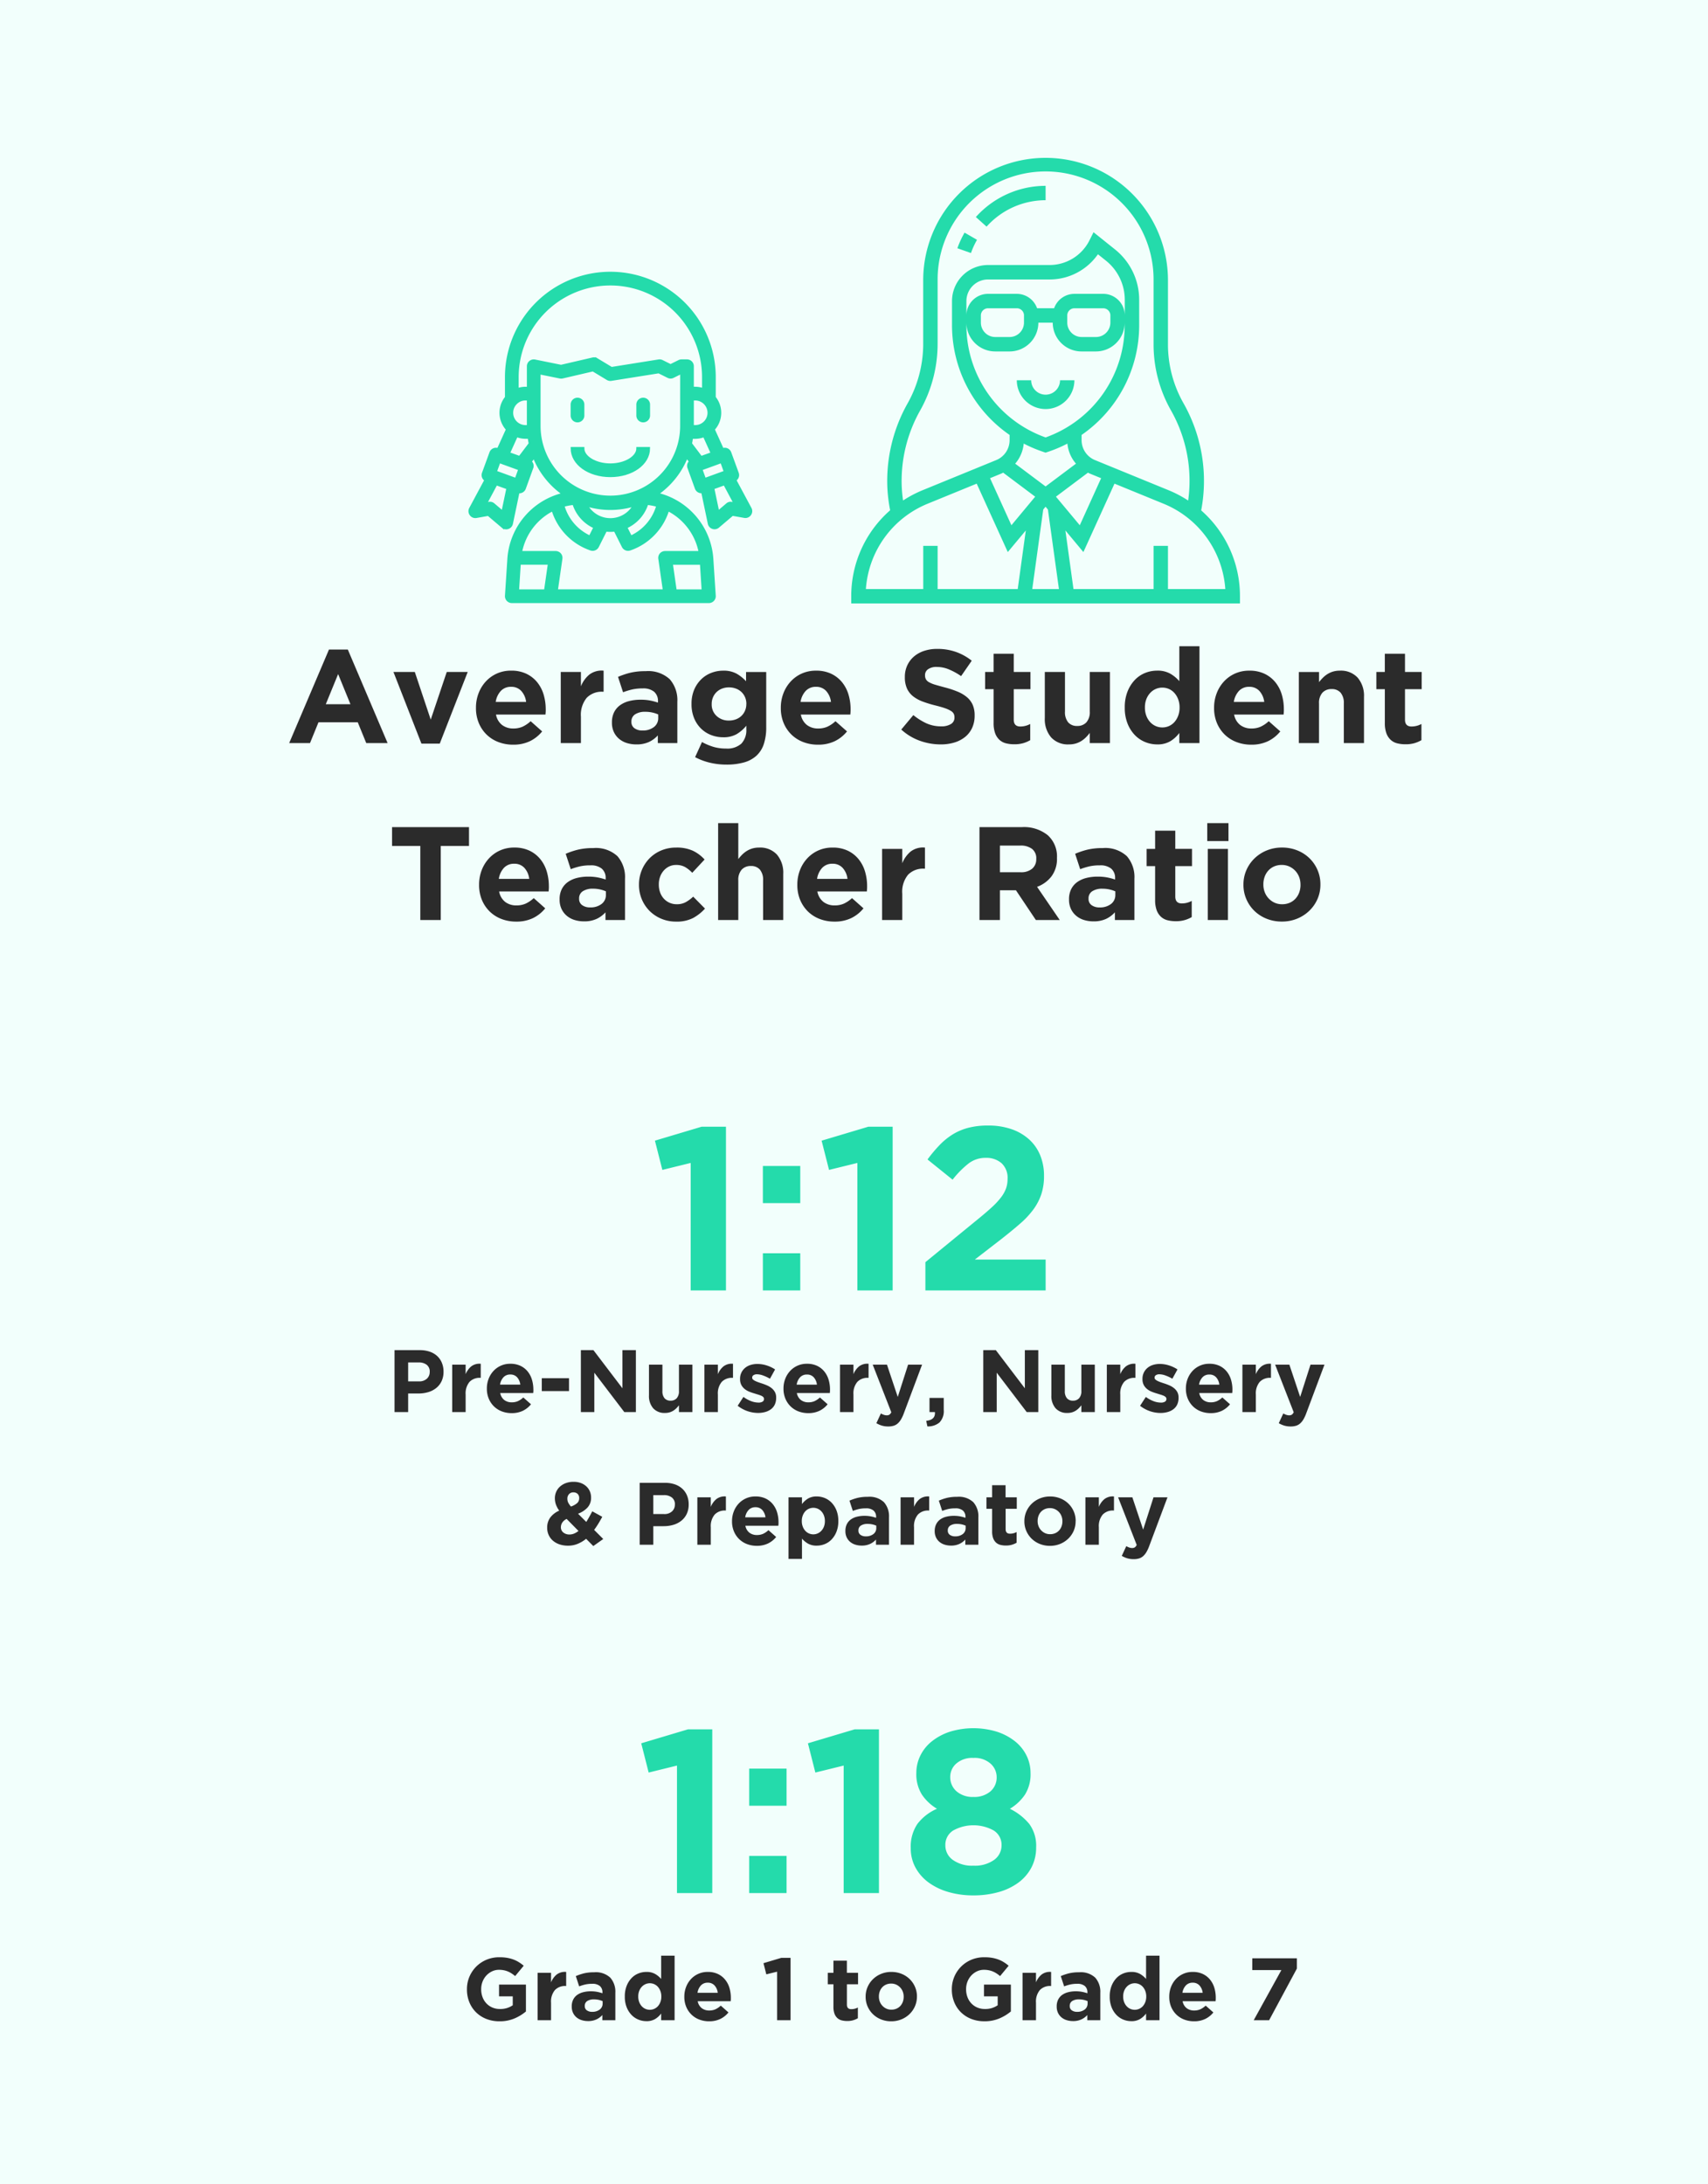 <svg xmlns="http://www.w3.org/2000/svg" width="309" height="395.055" viewBox="0 0 309 395.055">
  <g id="student_ratio" data-name="student ratio" transform="translate(17207 1079)">
    <path id="Path_2357" data-name="Path 2357" d="M0,0H309V395.055H0Z" transform="translate(-17207 -1079)" fill="#f2fffc"/>
    <path id="Path_2342" data-name="Path 2342" d="M10.24,7.7V7.672a4.067,4.067,0,0,0-.3-1.576A3.459,3.459,0,0,0,9.1,4.872,3.819,3.819,0,0,0,7.752,4.08a5.382,5.382,0,0,0-1.8-.28H1.376V15H3.84V11.64H5.712a6.106,6.106,0,0,0,1.768-.248,4.2,4.2,0,0,0,1.44-.744,3.493,3.493,0,0,0,.968-1.232A3.926,3.926,0,0,0,10.24,7.7Zm-2.5.048A1.6,1.6,0,0,1,7.232,8.96a2,2,0,0,1-1.44.488H3.84V6.024h1.9a2.269,2.269,0,0,1,1.464.432A1.528,1.528,0,0,1,7.744,7.72Zm9.232,1.056V6.264a2.454,2.454,0,0,0-1.728.48A3.567,3.567,0,0,0,14.24,8.152V6.424H11.808V15H14.24V11.832a3.236,3.236,0,0,1,.7-2.288,2.505,2.505,0,0,1,1.912-.736Zm9.52,2.144V10.92a6.155,6.155,0,0,0-.248-1.752A4.292,4.292,0,0,0,25.48,7.68a3.774,3.774,0,0,0-1.3-1.032,4.177,4.177,0,0,0-1.856-.384,4.067,4.067,0,0,0-3.056,1.312A4.394,4.394,0,0,0,18.392,9a4.8,4.8,0,0,0-.312,1.728v.032a4.646,4.646,0,0,0,.336,1.8,4.219,4.219,0,0,0,.936,1.4,4.13,4.13,0,0,0,1.424.912,4.886,4.886,0,0,0,1.784.32,4.563,4.563,0,0,0,2.032-.424,4.318,4.318,0,0,0,1.472-1.176L24.672,12.36a3.706,3.706,0,0,1-.992.672,2.711,2.711,0,0,1-1.088.208,2.179,2.179,0,0,1-1.368-.424A2.049,2.049,0,0,1,20.5,11.56h5.968q.016-.176.024-.3T26.5,10.952Zm-2.368-.912H20.464a2.488,2.488,0,0,1,.616-1.328,1.633,1.633,0,0,1,1.24-.5,1.594,1.594,0,0,1,1.232.5A2.368,2.368,0,0,1,24.128,10.04Zm8.816,1.168V8.872H28.016v2.336ZM45.04,15V3.8H42.608v6.9L37.36,3.8H35.088V15H37.52V7.88L42.944,15Zm10.224,0V6.424H52.832V11.2a1.848,1.848,0,0,1-.408,1.3,1.444,1.444,0,0,1-1.112.439,1.369,1.369,0,0,1-1.088-.439,1.924,1.924,0,0,1-.384-1.3V6.424H47.408v5.552a3.375,3.375,0,0,0,.76,2.336,2.74,2.74,0,0,0,2.152.848,2.835,2.835,0,0,0,.832-.113,2.744,2.744,0,0,0,.672-.306,3.18,3.18,0,0,0,.552-.443,5.237,5.237,0,0,0,.456-.524V15Zm7.344-6.192V6.264a2.454,2.454,0,0,0-1.728.48,3.567,3.567,0,0,0-1.008,1.408V6.424H57.44V15h2.432V11.832a3.236,3.236,0,0,1,.7-2.288,2.505,2.505,0,0,1,1.912-.736Zm7.808,3.584V12.36a1.986,1.986,0,0,0-.24-1.008,2.419,2.419,0,0,0-.608-.7,3.751,3.751,0,0,0-.832-.488q-.464-.2-.912-.344-.352-.112-.664-.224a5.073,5.073,0,0,1-.552-.232,1.6,1.6,0,0,1-.384-.256.418.418,0,0,1-.144-.312V8.76a.51.51,0,0,1,.224-.424,1.114,1.114,0,0,1,.672-.168,3.262,3.262,0,0,1,1.072.216,7.655,7.655,0,0,1,1.248.584l.928-1.68A6.128,6.128,0,0,0,68.68,6.56,5.5,5.5,0,0,0,67.024,6.3a4.115,4.115,0,0,0-1.224.176A2.858,2.858,0,0,0,64.808,7a2.522,2.522,0,0,0-.92,2.016v.032A2.207,2.207,0,0,0,64.12,10.1a2.348,2.348,0,0,0,.6.728,3.24,3.24,0,0,0,.824.48,9.091,9.091,0,0,0,.9.312q.352.112.672.208a5.751,5.751,0,0,1,.568.2,1.208,1.208,0,0,1,.392.248.461.461,0,0,1,.144.336v.032a.544.544,0,0,1-.248.464,1.357,1.357,0,0,1-.776.176,3.789,3.789,0,0,1-1.3-.256,5.8,5.8,0,0,1-1.4-.768l-1.04,1.6a6.007,6.007,0,0,0,3.68,1.3,4.759,4.759,0,0,0,1.288-.168,3.137,3.137,0,0,0,1.048-.5,2.277,2.277,0,0,0,.7-.856A2.857,2.857,0,0,0,70.416,12.392Zm9.744-1.44V10.92a6.155,6.155,0,0,0-.248-1.752,4.292,4.292,0,0,0-.768-1.488,3.774,3.774,0,0,0-1.3-1.032,4.177,4.177,0,0,0-1.856-.384,4.067,4.067,0,0,0-3.056,1.312A4.394,4.394,0,0,0,72.056,9a4.8,4.8,0,0,0-.312,1.728v.032a4.645,4.645,0,0,0,.336,1.8,4.219,4.219,0,0,0,.936,1.4,4.13,4.13,0,0,0,1.424.912,4.886,4.886,0,0,0,1.784.32,4.563,4.563,0,0,0,2.032-.424,4.318,4.318,0,0,0,1.472-1.176L78.336,12.36a3.706,3.706,0,0,1-.992.672,2.711,2.711,0,0,1-1.088.208,2.179,2.179,0,0,1-1.368-.424,2.049,2.049,0,0,1-.728-1.256h5.968q.016-.176.024-.3T80.16,10.952Zm-2.368-.912H74.128a2.488,2.488,0,0,1,.616-1.328,1.633,1.633,0,0,1,1.24-.5,1.594,1.594,0,0,1,1.232.5A2.368,2.368,0,0,1,77.792,10.04Zm9.344-1.232V6.264a2.454,2.454,0,0,0-1.728.48A3.567,3.567,0,0,0,84.4,8.152V6.424H81.968V15H84.4V11.832a3.236,3.236,0,0,1,.7-2.288,2.505,2.505,0,0,1,1.912-.736Zm9.68-2.384H94.288l-1.872,5.84-1.952-5.84H87.888l3.36,8.608a1.1,1.1,0,0,1-.344.44.915.915,0,0,1-.5.12,1.611,1.611,0,0,1-.52-.1,2.725,2.725,0,0,1-.52-.24l-.816,1.76a4.69,4.69,0,0,0,.976.432,3.975,3.975,0,0,0,1.184.16,3.269,3.269,0,0,0,.96-.128,2.012,2.012,0,0,0,.744-.416,3.076,3.076,0,0,0,.6-.744,6.632,6.632,0,0,0,.512-1.112Zm.752,10.16.208,1.008a3.209,3.209,0,0,0,2.192-.712,2.948,2.948,0,0,0,.768-2.28V12.44H98.16V15h.976Q99.264,16.408,97.568,16.584ZM117.84,15V3.8h-2.432v6.9L110.16,3.8h-2.272V15h2.432V7.88L115.744,15Zm10.224,0V6.424h-2.432V11.2a1.848,1.848,0,0,1-.408,1.3,1.444,1.444,0,0,1-1.112.439,1.369,1.369,0,0,1-1.088-.439,1.924,1.924,0,0,1-.384-1.3V6.424h-2.432v5.552a3.375,3.375,0,0,0,.76,2.336,2.74,2.74,0,0,0,2.152.848,2.835,2.835,0,0,0,.832-.113,2.744,2.744,0,0,0,.672-.306,3.18,3.18,0,0,0,.552-.443,5.236,5.236,0,0,0,.456-.524V15Zm7.344-6.192V6.264a2.454,2.454,0,0,0-1.728.48,3.567,3.567,0,0,0-1.008,1.408V6.424H130.24V15h2.432V11.832a3.236,3.236,0,0,1,.7-2.288,2.505,2.505,0,0,1,1.912-.736Zm7.808,3.584V12.36a1.986,1.986,0,0,0-.24-1.008,2.419,2.419,0,0,0-.608-.7,3.751,3.751,0,0,0-.832-.488q-.464-.2-.912-.344-.352-.112-.664-.224a5.073,5.073,0,0,1-.552-.232,1.6,1.6,0,0,1-.384-.256.418.418,0,0,1-.144-.312V8.76a.51.51,0,0,1,.224-.424,1.114,1.114,0,0,1,.672-.168,3.262,3.262,0,0,1,1.072.216,7.655,7.655,0,0,1,1.248.584l.928-1.68a6.128,6.128,0,0,0-1.544-.728,5.5,5.5,0,0,0-1.656-.264,4.115,4.115,0,0,0-1.224.176,2.858,2.858,0,0,0-.992.528,2.521,2.521,0,0,0-.92,2.016v.032a2.207,2.207,0,0,0,.232,1.056,2.348,2.348,0,0,0,.6.728,3.241,3.241,0,0,0,.824.48,9.092,9.092,0,0,0,.9.312q.352.112.672.208a5.75,5.75,0,0,1,.568.2,1.208,1.208,0,0,1,.392.248.46.46,0,0,1,.144.336v.032a.544.544,0,0,1-.248.464,1.356,1.356,0,0,1-.776.176,3.789,3.789,0,0,1-1.3-.256,5.8,5.8,0,0,1-1.4-.768l-1.04,1.6a6.007,6.007,0,0,0,3.68,1.3,4.759,4.759,0,0,0,1.288-.168,3.137,3.137,0,0,0,1.048-.5,2.277,2.277,0,0,0,.7-.856A2.857,2.857,0,0,0,143.216,12.392Zm9.744-1.44V10.92a6.155,6.155,0,0,0-.248-1.752,4.292,4.292,0,0,0-.768-1.488,3.774,3.774,0,0,0-1.3-1.032,4.177,4.177,0,0,0-1.856-.384,4.067,4.067,0,0,0-3.056,1.312A4.394,4.394,0,0,0,144.856,9a4.8,4.8,0,0,0-.312,1.728v.032a4.646,4.646,0,0,0,.336,1.8,4.219,4.219,0,0,0,.936,1.4,4.13,4.13,0,0,0,1.424.912,4.886,4.886,0,0,0,1.784.32,4.563,4.563,0,0,0,2.032-.424,4.318,4.318,0,0,0,1.472-1.176l-1.392-1.232a3.706,3.706,0,0,1-.992.672,2.711,2.711,0,0,1-1.088.208,2.179,2.179,0,0,1-1.368-.424,2.049,2.049,0,0,1-.728-1.256h5.968q.016-.176.024-.3T152.96,10.952Zm-2.368-.912h-3.664a2.488,2.488,0,0,1,.616-1.328,1.633,1.633,0,0,1,1.24-.5,1.594,1.594,0,0,1,1.232.5A2.368,2.368,0,0,1,150.592,10.04Zm9.344-1.232V6.264a2.454,2.454,0,0,0-1.728.48A3.567,3.567,0,0,0,157.2,8.152V6.424h-2.432V15H157.2V11.832a3.236,3.236,0,0,1,.7-2.288,2.505,2.505,0,0,1,1.912-.736Zm9.68-2.384h-2.528l-1.872,5.84-1.952-5.84h-2.576l3.36,8.608a1.1,1.1,0,0,1-.344.44.915.915,0,0,1-.5.12,1.611,1.611,0,0,1-.52-.1,2.725,2.725,0,0,1-.52-.24l-.816,1.76a4.69,4.69,0,0,0,.976.432,3.975,3.975,0,0,0,1.184.16,3.269,3.269,0,0,0,.96-.128,2.013,2.013,0,0,0,.744-.416,3.075,3.075,0,0,0,.6-.744,6.63,6.63,0,0,0,.512-1.112ZM39.136,37.96l-1.648-1.648q.416-.56.784-1.168t.688-1.2l-1.808-.992q-.272.512-.544,1t-.544.92l-1.488-1.488a4.462,4.462,0,0,0,1.7-1.1,2.591,2.591,0,0,0,.656-1.84,2.781,2.781,0,0,0-.224-1.112,2.636,2.636,0,0,0-.64-.9,2.993,2.993,0,0,0-.992-.6,3.67,3.67,0,0,0-1.3-.216,3.943,3.943,0,0,0-1.448.248,3.266,3.266,0,0,0-1.064.656,2.74,2.74,0,0,0-.656.944,2.857,2.857,0,0,0-.224,1.112,3.45,3.45,0,0,0,.184,1.128,4.577,4.577,0,0,0,.6,1.128,4.012,4.012,0,0,0-1.616,1.24,3.029,3.029,0,0,0-.56,1.848,3.085,3.085,0,0,0,.288,1.352,3.043,3.043,0,0,0,.792,1.024,3.523,3.523,0,0,0,1.192.648,4.78,4.78,0,0,0,1.488.224,4.509,4.509,0,0,0,1.784-.344,6.217,6.217,0,0,0,1.5-.9l1.3,1.312Zm-4.352-7.376a1.149,1.149,0,0,1-.376.888,3.392,3.392,0,0,1-1.112.616,3.36,3.36,0,0,1-.5-.712,1.568,1.568,0,0,1-.152-.7,1.177,1.177,0,0,1,.3-.832,1.027,1.027,0,0,1,.792-.32,1.079,1.079,0,0,1,.76.272A1.012,1.012,0,0,1,34.784,30.584Zm-.128,5.92a3.306,3.306,0,0,1-.792.472,2.148,2.148,0,0,1-.824.168,1.723,1.723,0,0,1-1.128-.36,1.186,1.186,0,0,1-.44-.968,1.528,1.528,0,0,1,.24-.808,1.947,1.947,0,0,1,.8-.68Zm19.936-4.8v-.032a4.067,4.067,0,0,0-.3-1.576,3.459,3.459,0,0,0-.848-1.224A3.819,3.819,0,0,0,52.1,28.08a5.382,5.382,0,0,0-1.8-.28H45.728V39h2.464V35.64h1.872a6.106,6.106,0,0,0,1.768-.248,4.2,4.2,0,0,0,1.44-.744,3.493,3.493,0,0,0,.968-1.232A3.926,3.926,0,0,0,54.592,31.7Zm-2.5.048a1.6,1.6,0,0,1-.512,1.208,2,2,0,0,1-1.44.488H48.192V30.024h1.9a2.269,2.269,0,0,1,1.464.432A1.528,1.528,0,0,1,52.1,31.72Zm9.232,1.056V30.264a2.454,2.454,0,0,0-1.728.48,3.567,3.567,0,0,0-1.008,1.408V30.424H56.16V39h2.432V35.832a3.236,3.236,0,0,1,.7-2.288,2.505,2.505,0,0,1,1.912-.736Zm9.52,2.144V34.92a6.155,6.155,0,0,0-.248-1.752,4.292,4.292,0,0,0-.768-1.488,3.774,3.774,0,0,0-1.3-1.032,4.177,4.177,0,0,0-1.856-.384,4.067,4.067,0,0,0-3.056,1.312A4.394,4.394,0,0,0,62.744,33a4.8,4.8,0,0,0-.312,1.728v.032a4.646,4.646,0,0,0,.336,1.8,4.219,4.219,0,0,0,.936,1.4,4.13,4.13,0,0,0,1.424.912,4.886,4.886,0,0,0,1.784.32,4.563,4.563,0,0,0,2.032-.424,4.318,4.318,0,0,0,1.472-1.176L69.024,36.36a3.706,3.706,0,0,1-.992.672,2.711,2.711,0,0,1-1.088.208,2.179,2.179,0,0,1-1.368-.424,2.049,2.049,0,0,1-.728-1.256h5.968q.016-.176.024-.3T70.848,34.952ZM68.48,34.04H64.816a2.488,2.488,0,0,1,.616-1.328,1.633,1.633,0,0,1,1.24-.5,1.594,1.594,0,0,1,1.232.5A2.368,2.368,0,0,1,68.48,34.04Zm13.184.688V34.7a5.1,5.1,0,0,0-.328-1.9,4.265,4.265,0,0,0-.872-1.392,3.6,3.6,0,0,0-1.248-.856,3.811,3.811,0,0,0-1.456-.288,2.99,2.99,0,0,0-1.592.389,3.846,3.846,0,0,0-1.08.992V30.424H72.656V41.56h2.432V37.89a4.284,4.284,0,0,0,1.064.889,3.074,3.074,0,0,0,1.608.381,3.851,3.851,0,0,0,1.472-.288,3.524,3.524,0,0,0,1.24-.856,4.34,4.34,0,0,0,.864-1.392A5.1,5.1,0,0,0,81.664,34.728Zm-2.432,0a2.71,2.71,0,0,1-.168.983,2.345,2.345,0,0,1-.456.749,2.016,2.016,0,0,1-.664.483,1.958,1.958,0,0,1-2.272-.483,2.407,2.407,0,0,1-.448-.757,2.727,2.727,0,0,1-.168-.975V34.7a2.727,2.727,0,0,1,.168-.975,2.407,2.407,0,0,1,.448-.757,1.984,1.984,0,0,1,2.272-.483,2.016,2.016,0,0,1,.664.483,2.327,2.327,0,0,1,.456.757,2.727,2.727,0,0,1,.168.975ZM90.832,39V34.024a3.83,3.83,0,0,0-.912-2.72,3.822,3.822,0,0,0-2.912-.976,7.753,7.753,0,0,0-1.856.192,9.547,9.547,0,0,0-1.472.5l.608,1.856a8.363,8.363,0,0,1,1.128-.344,5.717,5.717,0,0,1,1.24-.12,2.057,2.057,0,0,1,1.376.4,1.458,1.458,0,0,1,.464,1.168v.144a7.15,7.15,0,0,0-.952-.256,5.992,5.992,0,0,0-1.144-.1,5.446,5.446,0,0,0-1.4.168,3.2,3.2,0,0,0-1.088.5,2.335,2.335,0,0,0-.712.848,2.69,2.69,0,0,0-.256,1.216v.032a2.6,2.6,0,0,0,.232,1.128,2.416,2.416,0,0,0,.632.824,2.686,2.686,0,0,0,.936.5,3.8,3.8,0,0,0,1.144.168,3.527,3.527,0,0,0,1.52-.3,3.379,3.379,0,0,0,1.072-.792V39Zm-2.3-3.024a1.327,1.327,0,0,1-.52,1.088,2.151,2.151,0,0,1-1.384.416,1.575,1.575,0,0,1-.96-.272.9.9,0,0,1-.368-.768v-.032a1,1,0,0,1,.448-.88,2.17,2.17,0,0,1,1.232-.3,3.829,3.829,0,0,1,.84.088,3.717,3.717,0,0,1,.712.232ZM98.1,32.808V30.264a2.454,2.454,0,0,0-1.728.48,3.567,3.567,0,0,0-1.008,1.408V30.424H92.928V39H95.36V35.832a3.236,3.236,0,0,1,.7-2.288,2.505,2.505,0,0,1,1.912-.736Zm8.9,6.192V34.024a3.83,3.83,0,0,0-.912-2.72,3.822,3.822,0,0,0-2.912-.976,7.753,7.753,0,0,0-1.856.192,9.547,9.547,0,0,0-1.472.5l.608,1.856a8.363,8.363,0,0,1,1.128-.344,5.717,5.717,0,0,1,1.24-.12,2.057,2.057,0,0,1,1.376.4,1.458,1.458,0,0,1,.464,1.168v.144a7.15,7.15,0,0,0-.952-.256,5.992,5.992,0,0,0-1.144-.1,5.446,5.446,0,0,0-1.4.168,3.2,3.2,0,0,0-1.088.5,2.335,2.335,0,0,0-.712.848A2.69,2.69,0,0,0,99.1,36.5v.032a2.6,2.6,0,0,0,.232,1.128,2.416,2.416,0,0,0,.632.824,2.686,2.686,0,0,0,.936.5,3.8,3.8,0,0,0,1.144.168,3.527,3.527,0,0,0,1.52-.3,3.379,3.379,0,0,0,1.072-.792V39Zm-2.3-3.024a1.327,1.327,0,0,1-.52,1.088,2.151,2.151,0,0,1-1.384.416,1.575,1.575,0,0,1-.96-.272.9.9,0,0,1-.368-.768v-.032a1,1,0,0,1,.448-.88,2.17,2.17,0,0,1,1.232-.3,3.829,3.829,0,0,1,.84.088,3.717,3.717,0,0,1,.712.232Zm9.216,2.672V36.7a2.477,2.477,0,0,1-1.2.3q-.784,0-.784-.832V32.5h2.016v-2.08H111.92V28.232h-2.432v2.192h-1.024V32.5h1.024v4.064a3.556,3.556,0,0,0,.184,1.24,2.038,2.038,0,0,0,.512.792,1.811,1.811,0,0,0,.784.424,3.992,3.992,0,0,0,1.016.12,3.648,3.648,0,0,0,1.92-.5Zm10.688-3.92V34.7a4.3,4.3,0,0,0-.352-1.736,4.394,4.394,0,0,0-.968-1.408,4.492,4.492,0,0,0-1.464-.944,4.849,4.849,0,0,0-1.84-.344,4.794,4.794,0,0,0-1.856.352,4.626,4.626,0,0,0-1.472.96,4.424,4.424,0,0,0-.976,1.416,4.3,4.3,0,0,0-.352,1.736v.032a4.3,4.3,0,0,0,.352,1.736,4.394,4.394,0,0,0,.968,1.408,4.492,4.492,0,0,0,1.464.944,4.849,4.849,0,0,0,1.84.344,4.794,4.794,0,0,0,1.856-.352,4.626,4.626,0,0,0,1.472-.96,4.424,4.424,0,0,0,.976-1.416A4.3,4.3,0,0,0,124.592,34.728Zm-2.4.032a2.659,2.659,0,0,1-.152.9,2.218,2.218,0,0,1-.44.744,2.068,2.068,0,0,1-.7.5,2.255,2.255,0,0,1-.936.184,2.135,2.135,0,0,1-.92-.192,2.294,2.294,0,0,1-1.176-1.272,2.539,2.539,0,0,1-.16-.9V34.7a2.659,2.659,0,0,1,.152-.9,2.218,2.218,0,0,1,.44-.744,2.068,2.068,0,0,1,.7-.5,2.255,2.255,0,0,1,.936-.184,2.15,2.15,0,0,1,.912.192,2.272,2.272,0,0,1,1.184,1.272,2.539,2.539,0,0,1,.16.9Zm9.328-1.952V30.264a2.454,2.454,0,0,0-1.728.48,3.567,3.567,0,0,0-1.008,1.408V30.424h-2.432V39h2.432V35.832a3.236,3.236,0,0,1,.7-2.288,2.505,2.505,0,0,1,1.912-.736Zm9.68-2.384h-2.528l-1.872,5.84-1.952-5.84h-2.576l3.36,8.608a1.1,1.1,0,0,1-.344.44.915.915,0,0,1-.5.12,1.611,1.611,0,0,1-.52-.1,2.724,2.724,0,0,1-.52-.24l-.816,1.76a4.69,4.69,0,0,0,.976.432,3.975,3.975,0,0,0,1.184.16,3.269,3.269,0,0,0,.96-.128,2.012,2.012,0,0,0,.744-.416,3.075,3.075,0,0,0,.6-.744,6.63,6.63,0,0,0,.512-1.112Z" transform="translate(-17137 -838.596)" fill="#2b2b2b"/>
    <path id="Path_2343" data-name="Path 2343" d="M17.148,13.416V8.552H12.284V10.68h2.48v1.611a3.878,3.878,0,0,1-2.32.677,3.431,3.431,0,0,1-1.368-.265A3.2,3.2,0,0,1,10,11.958a3.371,3.371,0,0,1-.7-1.131,3.947,3.947,0,0,1-.248-1.419V9.376A3.683,3.683,0,0,1,9.3,8.021a3.458,3.458,0,0,1,.688-1.106,3.393,3.393,0,0,1,1.024-.754,2.862,2.862,0,0,1,1.256-.281,4.5,4.5,0,0,1,.88.08,3.906,3.906,0,0,1,.744.224,4.174,4.174,0,0,1,.664.352,6.253,6.253,0,0,1,.64.48l1.552-1.872a7.4,7.4,0,0,0-.9-.656,5.327,5.327,0,0,0-.992-.48,6.519,6.519,0,0,0-1.144-.3,8.251,8.251,0,0,0-1.368-.1A5.947,5.947,0,0,0,10,4.064,5.738,5.738,0,0,0,6.476,9.4v.032a6.027,6.027,0,0,0,.432,2.3A5.423,5.423,0,0,0,8.116,13.56a5.516,5.516,0,0,0,1.856,1.2,6.387,6.387,0,0,0,2.392.432,6.764,6.764,0,0,0,2.728-.52A8.2,8.2,0,0,0,17.148,13.416Zm7.28-4.608V6.264a2.454,2.454,0,0,0-1.728.48,3.567,3.567,0,0,0-1.008,1.408V6.424H19.26V15h2.432V11.832a3.236,3.236,0,0,1,.7-2.288A2.505,2.505,0,0,1,24.3,8.808ZM33.324,15V10.024a3.83,3.83,0,0,0-.912-2.72A3.822,3.822,0,0,0,29.5,6.328a7.753,7.753,0,0,0-1.856.192,9.547,9.547,0,0,0-1.472.5l.608,1.856a8.364,8.364,0,0,1,1.128-.344,5.716,5.716,0,0,1,1.24-.12,2.057,2.057,0,0,1,1.376.4,1.458,1.458,0,0,1,.464,1.168v.144a7.151,7.151,0,0,0-.952-.256,5.991,5.991,0,0,0-1.144-.1,5.446,5.446,0,0,0-1.4.168,3.2,3.2,0,0,0-1.088.5,2.335,2.335,0,0,0-.712.848,2.69,2.69,0,0,0-.256,1.216v.032a2.6,2.6,0,0,0,.232,1.128,2.416,2.416,0,0,0,.632.824,2.686,2.686,0,0,0,.936.5,3.8,3.8,0,0,0,1.144.168,3.527,3.527,0,0,0,1.52-.3,3.379,3.379,0,0,0,1.072-.792V15Zm-2.3-3.024a1.327,1.327,0,0,1-.52,1.088,2.151,2.151,0,0,1-1.384.416,1.575,1.575,0,0,1-.96-.272.9.9,0,0,1-.368-.768v-.032a1,1,0,0,1,.448-.88,2.17,2.17,0,0,1,1.232-.3,3.829,3.829,0,0,1,.84.088,3.716,3.716,0,0,1,.712.232ZM44.044,15V3.32H41.612V7.534a4.284,4.284,0,0,0-1.064-.889,3.074,3.074,0,0,0-1.608-.381,3.851,3.851,0,0,0-1.472.288,3.524,3.524,0,0,0-1.24.856A4.34,4.34,0,0,0,35.364,8.8a5.1,5.1,0,0,0-.328,1.9v.032a5.1,5.1,0,0,0,.328,1.9,4.265,4.265,0,0,0,.872,1.392,3.6,3.6,0,0,0,1.248.856,3.811,3.811,0,0,0,1.456.288,2.99,2.99,0,0,0,1.592-.389,3.845,3.845,0,0,0,1.08-.992V15Zm-2.4-4.272a2.727,2.727,0,0,1-.168.975,2.407,2.407,0,0,1-.448.757,1.984,1.984,0,0,1-2.272.483,2.016,2.016,0,0,1-.664-.483,2.327,2.327,0,0,1-.456-.757,2.727,2.727,0,0,1-.168-.975V10.7a2.71,2.71,0,0,1,.168-.983,2.345,2.345,0,0,1,.456-.749,2.016,2.016,0,0,1,.664-.483,1.958,1.958,0,0,1,2.272.483,2.407,2.407,0,0,1,.448.757,2.727,2.727,0,0,1,.168.975Zm12.576.224V10.92a6.155,6.155,0,0,0-.248-1.752A4.292,4.292,0,0,0,53.2,7.68a3.774,3.774,0,0,0-1.3-1.032,4.177,4.177,0,0,0-1.856-.384,4.067,4.067,0,0,0-3.056,1.312A4.394,4.394,0,0,0,46.116,9a4.8,4.8,0,0,0-.312,1.728v.032a4.646,4.646,0,0,0,.336,1.8,4.219,4.219,0,0,0,.936,1.4,4.13,4.13,0,0,0,1.424.912,4.886,4.886,0,0,0,1.784.32,4.563,4.563,0,0,0,2.032-.424,4.318,4.318,0,0,0,1.472-1.176L52.4,12.36a3.706,3.706,0,0,1-.992.672,2.711,2.711,0,0,1-1.088.208,2.179,2.179,0,0,1-1.368-.424,2.049,2.049,0,0,1-.728-1.256h5.968q.016-.176.024-.3T54.22,10.952Zm-2.368-.912H48.188A2.488,2.488,0,0,1,48.8,8.712a1.633,1.633,0,0,1,1.24-.5,1.594,1.594,0,0,1,1.232.5A2.368,2.368,0,0,1,51.852,10.04Zm8.272-5.36L60.636,6.7l1.952-.48V15H65.02V3.72H63.34ZM77.2,14.648V12.7A2.477,2.477,0,0,1,76,13q-.784,0-.784-.832V8.5h2.016V6.424H75.212V4.232H72.78V6.424H71.756V8.5H72.78v4.064a3.556,3.556,0,0,0,.184,1.24,2.038,2.038,0,0,0,.512.792,1.811,1.811,0,0,0,.784.424,3.993,3.993,0,0,0,1.016.12,3.648,3.648,0,0,0,1.92-.5Zm10.688-3.92V10.7a4.3,4.3,0,0,0-.352-1.736,4.394,4.394,0,0,0-.968-1.408A4.492,4.492,0,0,0,85.1,6.608a4.849,4.849,0,0,0-1.84-.344,4.794,4.794,0,0,0-1.856.352,4.626,4.626,0,0,0-1.472.96,4.424,4.424,0,0,0-.976,1.416,4.3,4.3,0,0,0-.352,1.736v.032a4.3,4.3,0,0,0,.352,1.736,4.394,4.394,0,0,0,.968,1.408,4.492,4.492,0,0,0,1.464.944,4.849,4.849,0,0,0,1.84.344,4.794,4.794,0,0,0,1.856-.352,4.626,4.626,0,0,0,1.472-.96,4.424,4.424,0,0,0,.976-1.416A4.3,4.3,0,0,0,87.884,10.728Zm-2.4.032a2.659,2.659,0,0,1-.152.9,2.218,2.218,0,0,1-.44.744,2.068,2.068,0,0,1-.7.5,2.255,2.255,0,0,1-.936.184,2.135,2.135,0,0,1-.92-.192,2.294,2.294,0,0,1-1.176-1.272,2.539,2.539,0,0,1-.16-.9V10.7a2.659,2.659,0,0,1,.152-.9,2.218,2.218,0,0,1,.44-.744,2.068,2.068,0,0,1,.7-.5,2.255,2.255,0,0,1,.936-.184,2.15,2.15,0,0,1,.912.192,2.272,2.272,0,0,1,1.184,1.272,2.539,2.539,0,0,1,.16.9Zm19.392,2.656V8.552h-4.864V10.68h2.48v1.611a3.878,3.878,0,0,1-2.32.677A3.431,3.431,0,0,1,98.8,12.7a3.2,3.2,0,0,1-1.072-.746,3.371,3.371,0,0,1-.7-1.131,3.947,3.947,0,0,1-.248-1.419V9.376a3.683,3.683,0,0,1,.248-1.355,3.458,3.458,0,0,1,.688-1.106,3.393,3.393,0,0,1,1.024-.754A2.862,2.862,0,0,1,100,5.88a4.5,4.5,0,0,1,.88.08,3.906,3.906,0,0,1,.744.224,4.174,4.174,0,0,1,.664.352,6.253,6.253,0,0,1,.64.48l1.552-1.872a7.4,7.4,0,0,0-.9-.656,5.327,5.327,0,0,0-.992-.48,6.519,6.519,0,0,0-1.144-.3,8.251,8.251,0,0,0-1.368-.1,5.947,5.947,0,0,0-2.352.456A5.738,5.738,0,0,0,94.2,9.4v.032a6.027,6.027,0,0,0,.432,2.3,5.423,5.423,0,0,0,1.208,1.824,5.516,5.516,0,0,0,1.856,1.2,6.387,6.387,0,0,0,2.392.432,6.763,6.763,0,0,0,2.728-.52A8.2,8.2,0,0,0,104.876,13.416Zm7.28-4.608V6.264a2.454,2.454,0,0,0-1.728.48,3.567,3.567,0,0,0-1.008,1.408V6.424h-2.432V15h2.432V11.832a3.236,3.236,0,0,1,.7-2.288,2.505,2.505,0,0,1,1.912-.736Zm8.9,6.192V10.024a3.83,3.83,0,0,0-.912-2.72,3.822,3.822,0,0,0-2.912-.976,7.753,7.753,0,0,0-1.856.192,9.547,9.547,0,0,0-1.472.5l.608,1.856a8.364,8.364,0,0,1,1.128-.344,5.717,5.717,0,0,1,1.24-.12,2.057,2.057,0,0,1,1.376.4,1.458,1.458,0,0,1,.464,1.168v.144a7.15,7.15,0,0,0-.952-.256,5.991,5.991,0,0,0-1.144-.1,5.446,5.446,0,0,0-1.4.168,3.2,3.2,0,0,0-1.088.5,2.335,2.335,0,0,0-.712.848,2.69,2.69,0,0,0-.256,1.216v.032a2.6,2.6,0,0,0,.232,1.128,2.416,2.416,0,0,0,.632.824,2.686,2.686,0,0,0,.936.5,3.8,3.8,0,0,0,1.144.168,3.527,3.527,0,0,0,1.52-.3,3.379,3.379,0,0,0,1.072-.792V15Zm-2.3-3.024a1.327,1.327,0,0,1-.52,1.088,2.151,2.151,0,0,1-1.384.416,1.575,1.575,0,0,1-.96-.272.9.9,0,0,1-.368-.768v-.032a1,1,0,0,1,.448-.88,2.17,2.17,0,0,1,1.232-.3,3.829,3.829,0,0,1,.84.088,3.717,3.717,0,0,1,.712.232ZM131.772,15V3.32H129.34V7.534a4.284,4.284,0,0,0-1.064-.889,3.074,3.074,0,0,0-1.608-.381,3.851,3.851,0,0,0-1.472.288,3.524,3.524,0,0,0-1.24.856,4.34,4.34,0,0,0-.864,1.392,5.1,5.1,0,0,0-.328,1.9v.032a5.1,5.1,0,0,0,.328,1.9,4.265,4.265,0,0,0,.872,1.392,3.6,3.6,0,0,0,1.248.856,3.811,3.811,0,0,0,1.456.288,2.99,2.99,0,0,0,1.592-.389,3.845,3.845,0,0,0,1.08-.992V15Zm-2.4-4.272a2.727,2.727,0,0,1-.168.975,2.407,2.407,0,0,1-.448.757,1.984,1.984,0,0,1-2.272.483,2.016,2.016,0,0,1-.664-.483,2.327,2.327,0,0,1-.456-.757,2.727,2.727,0,0,1-.168-.975V10.7a2.71,2.71,0,0,1,.168-.983,2.345,2.345,0,0,1,.456-.749,2.016,2.016,0,0,1,.664-.483,1.958,1.958,0,0,1,2.272.483,2.407,2.407,0,0,1,.448.757,2.727,2.727,0,0,1,.168.975Zm12.576.224V10.92a6.155,6.155,0,0,0-.248-1.752,4.292,4.292,0,0,0-.768-1.488,3.774,3.774,0,0,0-1.3-1.032,4.177,4.177,0,0,0-1.856-.384,4.067,4.067,0,0,0-3.056,1.312A4.394,4.394,0,0,0,133.844,9a4.8,4.8,0,0,0-.312,1.728v.032a4.646,4.646,0,0,0,.336,1.8,4.219,4.219,0,0,0,.936,1.4,4.13,4.13,0,0,0,1.424.912,4.886,4.886,0,0,0,1.784.32,4.563,4.563,0,0,0,2.032-.424,4.318,4.318,0,0,0,1.472-1.176l-1.392-1.232a3.706,3.706,0,0,1-.992.672,2.711,2.711,0,0,1-1.088.208,2.179,2.179,0,0,1-1.368-.424,2.049,2.049,0,0,1-.728-1.256h5.968q.016-.176.024-.3T141.948,10.952Zm-2.368-.912h-3.664a2.488,2.488,0,0,1,.616-1.328,1.633,1.633,0,0,1,1.24-.5,1.594,1.594,0,0,1,1.232.5A2.368,2.368,0,0,1,139.58,10.04Zm8.976-4.112h5.264L148.812,15H151.6l5.024-9.344V3.8h-8.064Z" transform="translate(-17129 -728.596)" fill="#2b2b2b"/>
    <path id="Path_2358" data-name="Path 2358" d="M1.485,11.91,2.829,17.2l5.124-1.26V39h6.384V9.39H9.927Zm26.292,11.3v-6.72H21.015v6.72Zm0,15.792V32.28H21.015V39Zm3.864-27.09L32.985,17.2l5.124-1.26V39h6.384V9.39h-4.41Zm29.694,3.108a4.155,4.155,0,0,1,2.856.964,3.6,3.6,0,0,1,1.092,2.851,5.082,5.082,0,0,1-.273,1.7,6.077,6.077,0,0,1-.882,1.593,13.12,13.12,0,0,1-1.575,1.719q-.966.9-2.352,2.033l-9.786,8.008V39H72.171V33.414H59.361l4.788-3.7q1.932-1.512,3.4-2.793a15.728,15.728,0,0,0,2.415-2.583,10.112,10.112,0,0,0,1.428-2.751,10.406,10.406,0,0,0,.483-3.3,9.715,9.715,0,0,0-.693-3.738,7.879,7.879,0,0,0-2.016-2.877,9.2,9.2,0,0,0-3.192-1.848,12.785,12.785,0,0,0-4.221-.651,14.124,14.124,0,0,0-3.528.4,10.4,10.4,0,0,0-2.835,1.185A12.283,12.283,0,0,0,53,12.691a25.213,25.213,0,0,0-2.2,2.621l4.536,3.654a16.942,16.942,0,0,1,2.961-2.982A5.029,5.029,0,0,1,61.335,15.018Z" transform="translate(-17090 -884.596)" fill="#24dbab"/>
    <path id="Path_2359" data-name="Path 2359" d="M1.008,11.91,2.352,17.2l5.124-1.26V39H13.86V9.39H9.45ZM27.3,23.208v-6.72H20.538v6.72ZM27.3,39V32.28H20.538V39Zm3.864-27.09L32.508,17.2l5.124-1.26V39h6.384V9.39h-4.41ZM72.45,30.726A6.642,6.642,0,0,0,71.211,26.5,10.545,10.545,0,0,0,67.7,23.754a8.587,8.587,0,0,0,2.73-2.562,6.914,6.914,0,0,0,1.008-3.906,7.078,7.078,0,0,0-.735-3.171,7.574,7.574,0,0,0-2.1-2.583A10.4,10.4,0,0,0,65.331,9.81a14.526,14.526,0,0,0-8.463,0,10.439,10.439,0,0,0-3.255,1.722,7.574,7.574,0,0,0-2.1,2.583,7.077,7.077,0,0,0-.735,3.171,6.914,6.914,0,0,0,1.008,3.906,8.587,8.587,0,0,0,2.73,2.562A8.834,8.834,0,0,0,50.967,26.5a7.34,7.34,0,0,0-1.2,4.389,7.19,7.19,0,0,0,.861,3.507A8.2,8.2,0,0,0,53,37.089a11.408,11.408,0,0,0,3.591,1.722,16,16,0,0,0,4.515.609,16.538,16.538,0,0,0,4.515-.588,11.083,11.083,0,0,0,3.591-1.7,8.061,8.061,0,0,0,2.373-2.73A7.7,7.7,0,0,0,72.45,30.726Zm-7.14-12.7a3.3,3.3,0,0,1-1.134,2.588,4.464,4.464,0,0,1-3.066,1,4.407,4.407,0,0,1-3.066-1.023,3.358,3.358,0,0,1-1.134-2.61A3.189,3.189,0,0,1,58,15.579a4.376,4.376,0,0,1,3.108-1.023A4.321,4.321,0,0,1,64.218,15.6,3.254,3.254,0,0,1,65.31,18.022Zm.882,12.347A3.2,3.2,0,0,1,64.848,33a5.959,5.959,0,0,1-3.738,1.044A5.959,5.959,0,0,1,57.372,33a3.2,3.2,0,0,1-1.344-2.631,3.033,3.033,0,0,1,1.428-2.693,7.574,7.574,0,0,1,7.308,0A3.033,3.033,0,0,1,66.192,30.369Z" transform="translate(-17092 -775.596)" fill="#24dbab"/>
    <path id="Path_2341" data-name="Path 2341" d="M-84.876,0l-7.2-16.92h-3.408L-102.684,0h3.768l1.536-3.768h7.1L-88.74,0ZM-91.6-7.032H-96.06l2.232-5.448Zm21.216-5.832h-3.792l-2.9,8.616-2.88-8.616H-83.82L-78.756.1h3.312Zm14.112,6.792V-6.12a9.233,9.233,0,0,0-.372-2.628,6.438,6.438,0,0,0-1.152-2.232,5.661,5.661,0,0,0-1.956-1.548,6.266,6.266,0,0,0-2.784-.576,6.174,6.174,0,0,0-2.58.528,6.141,6.141,0,0,0-2,1.44A6.591,6.591,0,0,0-68.424-9a7.2,7.2,0,0,0-.468,2.592v.048a6.968,6.968,0,0,0,.5,2.7,6.328,6.328,0,0,0,1.4,2.1A6.2,6.2,0,0,0-64.848-.192a7.328,7.328,0,0,0,2.676.48,6.845,6.845,0,0,0,3.048-.636,6.477,6.477,0,0,0,2.208-1.764L-59-3.96a5.559,5.559,0,0,1-1.488,1.008,4.067,4.067,0,0,1-1.632.312,3.269,3.269,0,0,1-2.052-.636A3.073,3.073,0,0,1-65.268-5.16h8.952q.024-.264.036-.456T-56.268-6.072ZM-59.82-7.44h-5.5a3.733,3.733,0,0,1,.924-1.992,2.449,2.449,0,0,1,1.86-.744,2.392,2.392,0,0,1,1.848.756A3.553,3.553,0,0,1-59.82-7.44ZM-45.8-9.288V-13.1a3.681,3.681,0,0,0-2.592.72,5.351,5.351,0,0,0-1.512,2.112v-2.592h-3.648V0h3.648V-4.752a4.853,4.853,0,0,1,1.044-3.432A3.758,3.758,0,0,1-46-9.288ZM-32.46,0V-7.464a5.745,5.745,0,0,0-1.368-4.08A5.733,5.733,0,0,0-38.2-13.008a11.63,11.63,0,0,0-2.784.288,14.32,14.32,0,0,0-2.208.744l.912,2.784a12.545,12.545,0,0,1,1.692-.516,8.575,8.575,0,0,1,1.86-.18,3.085,3.085,0,0,1,2.064.6,2.187,2.187,0,0,1,.7,1.752v.216A10.726,10.726,0,0,0-37.392-7.7a8.987,8.987,0,0,0-1.716-.144,8.169,8.169,0,0,0-2.1.252,4.8,4.8,0,0,0-1.632.756,3.5,3.5,0,0,0-1.068,1.272,4.036,4.036,0,0,0-.384,1.824V-3.7A3.9,3.9,0,0,0-43.944-2,3.624,3.624,0,0,0-43-.768a4.029,4.029,0,0,0,1.4.756A5.706,5.706,0,0,0-39.876.24,5.291,5.291,0,0,0-37.6-.2a5.069,5.069,0,0,0,1.608-1.188V0Zm-3.456-4.536A1.99,1.99,0,0,1-36.7-2.9a3.227,3.227,0,0,1-2.076.624,2.363,2.363,0,0,1-1.44-.408,1.349,1.349,0,0,1-.552-1.152v-.048a1.5,1.5,0,0,1,.672-1.32,3.255,3.255,0,0,1,1.848-.456,5.744,5.744,0,0,1,1.26.132,5.575,5.575,0,0,1,1.068.348ZM-16.38-2.9v-9.96h-3.648v1.68a7.042,7.042,0,0,0-1.7-1.368A4.863,4.863,0,0,0-24.18-13.1a5.913,5.913,0,0,0-2.136.4,5.343,5.343,0,0,0-1.824,1.164A5.753,5.753,0,0,0-29.412-9.66a6.416,6.416,0,0,0-.48,2.556v.048A6.561,6.561,0,0,0-29.424-4.5a5.6,5.6,0,0,0,1.26,1.884A5.343,5.343,0,0,0-26.34-1.452a5.978,5.978,0,0,0,2.16.4,4.809,4.809,0,0,0,2.424-.552A6.593,6.593,0,0,0-19.98-3.144v.624A3.518,3.518,0,0,1-20.88.1a3.808,3.808,0,0,1-2.772.888A7.915,7.915,0,0,1-25.968.672,10.8,10.8,0,0,1-28-.192l-1.248,2.736a11.382,11.382,0,0,0,2.664,1,12.833,12.833,0,0,0,3.024.348A11.5,11.5,0,0,0-20.412,3.5a5.551,5.551,0,0,0,2.244-1.2A4.96,4.96,0,0,0-16.824.2,9.564,9.564,0,0,0-16.38-2.9Zm-3.6-4.152a2.977,2.977,0,0,1-.24,1.2,2.846,2.846,0,0,1-.66.948,2.936,2.936,0,0,1-1,.612,3.526,3.526,0,0,1-1.248.216A3.172,3.172,0,0,1-25.356-4.9a2.793,2.793,0,0,1-.888-2.16V-7.1A2.977,2.977,0,0,1-26-8.3a2.846,2.846,0,0,1,.66-.948,2.961,2.961,0,0,1,.984-.612,3.429,3.429,0,0,1,1.236-.216,3.526,3.526,0,0,1,1.248.216,2.936,2.936,0,0,1,1,.612,2.846,2.846,0,0,1,.66.948,2.977,2.977,0,0,1,.24,1.2Zm18.864.984V-6.12a9.233,9.233,0,0,0-.372-2.628A6.438,6.438,0,0,0-2.64-10.98,5.661,5.661,0,0,0-4.6-12.528,6.266,6.266,0,0,0-7.38-13.1a6.174,6.174,0,0,0-2.58.528,6.141,6.141,0,0,0-2,1.44A6.591,6.591,0,0,0-13.272-9a7.2,7.2,0,0,0-.468,2.592v.048a6.968,6.968,0,0,0,.5,2.7,6.328,6.328,0,0,0,1.4,2.1A6.2,6.2,0,0,0-9.7-.192,7.328,7.328,0,0,0-7.02.288,6.845,6.845,0,0,0-3.972-.348,6.477,6.477,0,0,0-1.764-2.112L-3.852-3.96A5.559,5.559,0,0,1-5.34-2.952a4.067,4.067,0,0,1-1.632.312,3.269,3.269,0,0,1-2.052-.636A3.073,3.073,0,0,1-10.116-5.16h8.952q.024-.264.036-.456T-1.116-6.072ZM-4.668-7.44h-5.5A3.733,3.733,0,0,1-9.24-9.432a2.449,2.449,0,0,1,1.86-.744,2.392,2.392,0,0,1,1.848.756A3.553,3.553,0,0,1-4.668-7.44ZM21.324-4.968v-.048a4.682,4.682,0,0,0-.349-1.9,3.844,3.844,0,0,0-1.035-1.38A6.347,6.347,0,0,0,18.256-9.3a17.171,17.171,0,0,0-2.274-.756q-1.083-.288-1.793-.5a5.33,5.33,0,0,1-1.119-.456,1.419,1.419,0,0,1-.565-.54,1.512,1.512,0,0,1-.156-.708v-.048a1.276,1.276,0,0,1,.54-1.044,2.613,2.613,0,0,1,1.62-.42,5.643,5.643,0,0,1,2.16.444,12.171,12.171,0,0,1,2.208,1.212L20.8-14.9a9.845,9.845,0,0,0-2.844-1.584,10.047,10.047,0,0,0-3.4-.552,7.439,7.439,0,0,0-2.372.36,5.407,5.407,0,0,0-1.851,1.032,4.725,4.725,0,0,0-1.2,1.6A4.871,4.871,0,0,0,8.7-11.976v.048A4.874,4.874,0,0,0,9.1-9.84a3.837,3.837,0,0,0,1.119,1.4,6.513,6.513,0,0,0,1.757.948,21.018,21.018,0,0,0,2.31.7q1.059.264,1.72.5a5.3,5.3,0,0,1,1.035.48,1.336,1.336,0,0,1,.505.516,1.454,1.454,0,0,1,.132.636v.048a1.322,1.322,0,0,1-.636,1.164,3.23,3.23,0,0,1-1.788.42A6.322,6.322,0,0,1,12.6-3.576a10.966,10.966,0,0,1-2.364-1.488L8.052-2.448A9.973,9.973,0,0,0,11.412-.42,11.126,11.126,0,0,0,15.18.24a8.4,8.4,0,0,0,2.492-.348,5.694,5.694,0,0,0,1.935-1.008,4.554,4.554,0,0,0,1.264-1.632A5.2,5.2,0,0,0,21.324-4.968ZM31.38-.528V-3.456A3.715,3.715,0,0,1,29.58-3Q28.4-3,28.4-4.248v-5.5h3.024v-3.12H28.4v-3.288H24.756v3.288H23.22v3.12h1.536v6.1a5.334,5.334,0,0,0,.276,1.86A3.057,3.057,0,0,0,25.8-.6a2.716,2.716,0,0,0,1.176.636A5.989,5.989,0,0,0,28.5.216a5.732,5.732,0,0,0,1.608-.2A5.688,5.688,0,0,0,31.38-.528ZM45.8,0V-12.864H42.156v7.158a2.772,2.772,0,0,1-.612,1.951,2.166,2.166,0,0,1-1.668.658,2.053,2.053,0,0,1-1.632-.658,2.887,2.887,0,0,1-.576-1.951v-7.158H34.02v8.328a5.062,5.062,0,0,0,1.14,3.5A4.11,4.11,0,0,0,38.388.24,4.252,4.252,0,0,0,39.636.071a4.116,4.116,0,0,0,1.008-.459,4.77,4.77,0,0,0,.828-.665,7.855,7.855,0,0,0,.684-.786V0ZM62,0V-17.52H58.356V-11.2a6.426,6.426,0,0,0-1.6-1.333,4.611,4.611,0,0,0-2.412-.571,5.776,5.776,0,0,0-2.208.432,5.286,5.286,0,0,0-1.86,1.284,6.509,6.509,0,0,0-1.3,2.088,7.648,7.648,0,0,0-.492,2.844v.048a7.648,7.648,0,0,0,.492,2.844,6.4,6.4,0,0,0,1.308,2.088A5.4,5.4,0,0,0,52.164-.192,5.716,5.716,0,0,0,54.348.24a4.485,4.485,0,0,0,2.388-.584,5.768,5.768,0,0,0,1.62-1.488V0ZM58.4-6.408a4.091,4.091,0,0,1-.252,1.462,3.61,3.61,0,0,1-.672,1.136,2.9,2.9,0,0,1-.984.725,2.92,2.92,0,0,1-1.212.254,2.92,2.92,0,0,1-1.212-.254,3.024,3.024,0,0,1-1-.725,3.49,3.49,0,0,1-.684-1.136,4.091,4.091,0,0,1-.252-1.462v-.048a4.065,4.065,0,0,1,.252-1.474,3.518,3.518,0,0,1,.684-1.123,3.024,3.024,0,0,1,1-.725,2.92,2.92,0,0,1,1.212-.254,2.92,2.92,0,0,1,1.212.254,2.9,2.9,0,0,1,.984.725,3.61,3.61,0,0,1,.672,1.135A4.091,4.091,0,0,1,58.4-6.456Zm18.864.336V-6.12A9.233,9.233,0,0,0,76.9-8.748a6.438,6.438,0,0,0-1.152-2.232,5.661,5.661,0,0,0-1.956-1.548A6.266,6.266,0,0,0,71-13.1a6.174,6.174,0,0,0-2.58.528,6.141,6.141,0,0,0-2,1.44A6.591,6.591,0,0,0,65.112-9a7.2,7.2,0,0,0-.468,2.592v.048a6.968,6.968,0,0,0,.5,2.7,6.328,6.328,0,0,0,1.4,2.1A6.2,6.2,0,0,0,68.688-.192a7.328,7.328,0,0,0,2.676.48,6.845,6.845,0,0,0,3.048-.636A6.477,6.477,0,0,0,76.62-2.112L74.532-3.96a5.559,5.559,0,0,1-1.488,1.008,4.067,4.067,0,0,1-1.632.312,3.269,3.269,0,0,1-2.052-.636A3.073,3.073,0,0,1,68.268-5.16H77.22q.024-.264.036-.456T77.268-6.072ZM73.716-7.44h-5.5a3.733,3.733,0,0,1,.924-1.992A2.449,2.449,0,0,1,71-10.176a2.392,2.392,0,0,1,1.848.756A3.553,3.553,0,0,1,73.716-7.44ZM91.764,0V-8.328a5.062,5.062,0,0,0-1.14-3.5A4.11,4.11,0,0,0,87.4-13.1a4.252,4.252,0,0,0-1.248.169,4.116,4.116,0,0,0-1.008.459,4.77,4.77,0,0,0-.828.665,7.856,7.856,0,0,0-.684.786v-1.839H79.98V0h3.648V-7.158A2.772,2.772,0,0,1,84.24-9.11a2.166,2.166,0,0,1,1.668-.658,2.053,2.053,0,0,1,1.632.658,2.887,2.887,0,0,1,.576,1.951V0Zm10.392-.528V-3.456a3.715,3.715,0,0,1-1.8.456Q99.18-3,99.18-4.248v-5.5H102.2v-3.12H99.18v-3.288H95.532v3.288H94v3.12h1.536v6.1a5.334,5.334,0,0,0,.276,1.86A3.057,3.057,0,0,0,96.576-.6a2.716,2.716,0,0,0,1.176.636,5.989,5.989,0,0,0,1.524.18,5.732,5.732,0,0,0,1.608-.2A5.689,5.689,0,0,0,102.156-.528ZM-70.152,18.608V15.2h-13.92v3.408h5.112V32h3.7V18.608Zm14.448,7.32V25.88a9.233,9.233,0,0,0-.372-2.628,6.438,6.438,0,0,0-1.152-2.232,5.661,5.661,0,0,0-1.956-1.548,6.266,6.266,0,0,0-2.784-.576,6.174,6.174,0,0,0-2.58.528,6.141,6.141,0,0,0-2,1.44A6.591,6.591,0,0,0-67.86,23a7.2,7.2,0,0,0-.468,2.592v.048a6.968,6.968,0,0,0,.5,2.7,6.328,6.328,0,0,0,1.4,2.1,6.2,6.2,0,0,0,2.136,1.368,7.329,7.329,0,0,0,2.676.48,6.845,6.845,0,0,0,3.048-.636,6.477,6.477,0,0,0,2.208-1.764L-58.44,28.04a5.559,5.559,0,0,1-1.488,1.008,4.067,4.067,0,0,1-1.632.312,3.269,3.269,0,0,1-2.052-.636A3.073,3.073,0,0,1-64.7,26.84h8.952q.024-.264.036-.456T-55.7,25.928Zm-3.552-1.368h-5.5a3.733,3.733,0,0,1,.924-1.992,2.449,2.449,0,0,1,1.86-.744,2.392,2.392,0,0,1,1.848.756A3.553,3.553,0,0,1-59.256,24.56ZM-41.928,32V24.536a5.745,5.745,0,0,0-1.368-4.08,5.733,5.733,0,0,0-4.368-1.464,11.63,11.63,0,0,0-2.784.288,14.32,14.32,0,0,0-2.208.744l.912,2.784a12.545,12.545,0,0,1,1.692-.516,8.575,8.575,0,0,1,1.86-.18,3.085,3.085,0,0,1,2.064.6,2.187,2.187,0,0,1,.7,1.752v.216A10.726,10.726,0,0,0-46.86,24.3a8.987,8.987,0,0,0-1.716-.144,8.169,8.169,0,0,0-2.1.252,4.8,4.8,0,0,0-1.632.756,3.5,3.5,0,0,0-1.068,1.272,4.036,4.036,0,0,0-.384,1.824V28.3A3.9,3.9,0,0,0-53.412,30a3.624,3.624,0,0,0,.948,1.236,4.029,4.029,0,0,0,1.4.756,5.706,5.706,0,0,0,1.716.252,5.291,5.291,0,0,0,2.28-.444,5.069,5.069,0,0,0,1.608-1.188V32Zm-3.456-4.536a1.99,1.99,0,0,1-.78,1.632,3.227,3.227,0,0,1-2.076.624,2.363,2.363,0,0,1-1.44-.408,1.349,1.349,0,0,1-.552-1.152v-.048a1.5,1.5,0,0,1,.672-1.32,3.255,3.255,0,0,1,1.848-.456,5.744,5.744,0,0,1,1.26.132,5.575,5.575,0,0,1,1.068.348Zm17.928,2.472-2.136-2.16a6.748,6.748,0,0,1-1.356,1,3.289,3.289,0,0,1-1.6.372,3.179,3.179,0,0,1-1.344-.276,3.134,3.134,0,0,1-1.032-.756,3.3,3.3,0,0,1-.66-1.128,4.165,4.165,0,0,1-.228-1.392v-.048a3.988,3.988,0,0,1,.228-1.356,3.437,3.437,0,0,1,.648-1.116,3.117,3.117,0,0,1,.984-.756,2.828,2.828,0,0,1,1.26-.276,3.226,3.226,0,0,1,1.644.384,5.961,5.961,0,0,1,1.284,1.032l2.232-2.4a6.787,6.787,0,0,0-2.112-1.584,6.981,6.981,0,0,0-3.024-.576,6.864,6.864,0,0,0-2.724.528,6.479,6.479,0,0,0-2.124,1.44A6.666,6.666,0,0,0-38.9,23a6.741,6.741,0,0,0-.5,2.592v.048a6.652,6.652,0,0,0,.5,2.58,6.559,6.559,0,0,0,1.392,2.112,6.574,6.574,0,0,0,2.124,1.428,6.74,6.74,0,0,0,2.676.528,6.449,6.449,0,0,0,3.12-.66A8.207,8.207,0,0,0-27.456,29.936ZM-13.3,32V23.672a5.062,5.062,0,0,0-1.14-3.5A4.11,4.11,0,0,0-17.664,18.9a4.252,4.252,0,0,0-1.248.169,4.117,4.117,0,0,0-1.008.459,4.77,4.77,0,0,0-.828.665,7.855,7.855,0,0,0-.684.786V14.48H-25.08V32h3.648V24.842a2.772,2.772,0,0,1,.612-1.951,2.166,2.166,0,0,1,1.668-.658,2.053,2.053,0,0,1,1.632.658,2.887,2.887,0,0,1,.576,1.951V32ZM1.872,25.928V25.88A9.233,9.233,0,0,0,1.5,23.252,6.438,6.438,0,0,0,.348,21.02a5.661,5.661,0,0,0-1.956-1.548A6.266,6.266,0,0,0-4.392,18.9a6.174,6.174,0,0,0-2.58.528,6.141,6.141,0,0,0-2,1.44A6.591,6.591,0,0,0-10.284,23a7.2,7.2,0,0,0-.468,2.592v.048a6.968,6.968,0,0,0,.5,2.7,6.328,6.328,0,0,0,1.4,2.1,6.2,6.2,0,0,0,2.136,1.368,7.329,7.329,0,0,0,2.676.48,6.845,6.845,0,0,0,3.048-.636,6.477,6.477,0,0,0,2.208-1.764L-.864,28.04a5.559,5.559,0,0,1-1.488,1.008,4.067,4.067,0,0,1-1.632.312,3.269,3.269,0,0,1-2.052-.636A3.073,3.073,0,0,1-7.128,26.84H1.824q.024-.264.036-.456T1.872,25.928ZM-1.68,24.56h-5.5a3.733,3.733,0,0,1,.924-1.992,2.449,2.449,0,0,1,1.86-.744,2.392,2.392,0,0,1,1.848.756A3.552,3.552,0,0,1-1.68,24.56Zm14.016-1.848V18.9a3.681,3.681,0,0,0-2.592.72,5.351,5.351,0,0,0-1.512,2.112V19.136H4.584V32H8.232V27.248a4.853,4.853,0,0,1,1.044-3.432,3.758,3.758,0,0,1,2.868-1.1ZM36.72,32l-4.1-6a5.771,5.771,0,0,0,2.6-1.884,5.268,5.268,0,0,0,1-3.324v-.048a5.143,5.143,0,0,0-1.668-4.08A6.844,6.844,0,0,0,29.88,15.2H22.2V32h3.7V26.624h2.9L32.4,32ZM32.472,20.984a2.194,2.194,0,0,1-.732,1.728,3.069,3.069,0,0,1-2.1.648H25.9V18.536h3.672a3.391,3.391,0,0,1,2.136.6,2.143,2.143,0,0,1,.768,1.8ZM50.232,32V24.536a5.745,5.745,0,0,0-1.368-4.08A5.733,5.733,0,0,0,44.5,18.992a11.63,11.63,0,0,0-2.784.288,14.32,14.32,0,0,0-2.208.744l.912,2.784a12.545,12.545,0,0,1,1.692-.516,8.575,8.575,0,0,1,1.86-.18,3.085,3.085,0,0,1,2.064.6,2.187,2.187,0,0,1,.7,1.752v.216A10.726,10.726,0,0,0,45.3,24.3a8.987,8.987,0,0,0-1.716-.144,8.169,8.169,0,0,0-2.1.252,4.8,4.8,0,0,0-1.632.756,3.5,3.5,0,0,0-1.068,1.272,4.036,4.036,0,0,0-.384,1.824V28.3A3.9,3.9,0,0,0,38.748,30a3.624,3.624,0,0,0,.948,1.236,4.029,4.029,0,0,0,1.4.756,5.706,5.706,0,0,0,1.716.252A5.291,5.291,0,0,0,45.1,31.8,5.069,5.069,0,0,0,46.7,30.608V32Zm-3.456-4.536A1.99,1.99,0,0,1,46,29.1a3.227,3.227,0,0,1-2.076.624,2.363,2.363,0,0,1-1.44-.408,1.349,1.349,0,0,1-.552-1.152v-.048a1.5,1.5,0,0,1,.672-1.32,3.255,3.255,0,0,1,1.848-.456,5.744,5.744,0,0,1,1.26.132,5.575,5.575,0,0,1,1.068.348ZM60.6,31.472V28.544A3.715,3.715,0,0,1,58.8,29q-1.176,0-1.176-1.248v-5.5h3.024v-3.12H57.624V15.848H53.976v3.288H52.44v3.12h1.536v6.1a5.334,5.334,0,0,0,.276,1.86A3.057,3.057,0,0,0,55.02,31.4a2.716,2.716,0,0,0,1.176.636,5.989,5.989,0,0,0,1.524.18,5.472,5.472,0,0,0,2.88-.744ZM67.248,17.72V14.48h-3.84v3.24ZM67.152,32V19.136H63.5V32ZM83.88,25.592v-.048a6.448,6.448,0,0,0-.528-2.6A6.591,6.591,0,0,0,81.9,20.828a6.739,6.739,0,0,0-2.2-1.416,7.273,7.273,0,0,0-2.76-.516,7.191,7.191,0,0,0-2.784.528,6.939,6.939,0,0,0-2.208,1.44,6.636,6.636,0,0,0-1.464,2.124,6.448,6.448,0,0,0-.528,2.6v.048a6.448,6.448,0,0,0,.528,2.6,6.591,6.591,0,0,0,1.452,2.112,6.739,6.739,0,0,0,2.2,1.416,7.273,7.273,0,0,0,2.76.516,7.191,7.191,0,0,0,2.784-.528,6.939,6.939,0,0,0,2.208-1.44A6.636,6.636,0,0,0,83.352,28.2,6.448,6.448,0,0,0,83.88,25.592Zm-3.6.048A3.988,3.988,0,0,1,80.052,27a3.328,3.328,0,0,1-.66,1.116,3.1,3.1,0,0,1-1.044.756,3.383,3.383,0,0,1-1.4.276,3.2,3.2,0,0,1-1.38-.288A3.441,3.441,0,0,1,73.8,26.948a3.809,3.809,0,0,1-.24-1.356v-.048a3.988,3.988,0,0,1,.228-1.356,3.328,3.328,0,0,1,.66-1.116,3.1,3.1,0,0,1,1.044-.756,3.383,3.383,0,0,1,1.4-.276,3.225,3.225,0,0,1,1.368.288,3.408,3.408,0,0,1,1.776,1.908,3.809,3.809,0,0,1,.24,1.356Z" transform="translate(-17052 -944.596)" fill="#2b2b2b"/>
    <g id="Group_1185" data-name="Group 1185" transform="translate(-17534 -3180.596)">
      <g id="noun_Kid_3999600" transform="translate(412 2151)">
        <path id="Path_2304" data-name="Path 2304" d="M57.06,44.589,54.277,39.4a.99.99,0,0,0,.466-1.2l-1.357-3.714a.99.99,0,0,0-1.268-.594l-.069.02-1.664-3.665a4.368,4.368,0,0,0,.188-5.754V20.818a18.818,18.818,0,0,0-37.637,0v3.675a4.37,4.37,0,0,0-.99,2.763,4.419,4.419,0,0,0,1.179,2.991l-1.664,3.665-.069-.02a.99.99,0,0,0-1.268.594L8.767,38.2a.99.99,0,0,0,.466,1.2l-2.783,5.19a.983.983,0,0,0,.079,1.05.974.974,0,0,0,.971.4l2.179-.386,2.595,2.2a1,1,0,0,0,.634.238.951.951,0,0,0,.327-.059.971.971,0,0,0,.644-.733l1.208-5.764a.7.7,0,0,0,.2.04,1,1,0,0,0,.931-.654l1.347-3.724a.966.966,0,0,0-.307-1.089l.693-.921a14.926,14.926,0,0,0,5.378,6.775A12.924,12.924,0,0,0,13.362,53.83l-.426,6.547a1,1,0,0,0,.99,1.05H49.583a1,1,0,0,0,.99-1.05l-.426-6.527a12.934,12.934,0,0,0-9.974-11.9,14.831,14.831,0,0,0,5.388-6.775l.693.921a.966.966,0,0,0-.307,1.089l1.347,3.724a1,1,0,0,0,.931.654.7.7,0,0,0,.2-.04l1.208,5.764a.971.971,0,0,0,.644.733.951.951,0,0,0,.327.059,1,1,0,0,0,.634-.238l2.595-2.2,2.179.386a.974.974,0,0,0,.971-.4A.984.984,0,0,0,57.06,44.589ZM49.583,27.256a2.476,2.476,0,0,1-2.476,2.476h-.5V24.78h.5a2.485,2.485,0,0,1,2.476,2.476ZM14.66,25.5A2.441,2.441,0,0,1,16.4,24.78h.5v4.952h-.5a2.476,2.476,0,0,1-2.476-2.476A2.45,2.45,0,0,1,14.66,25.5ZM12.283,45.262l-1.674-1.426a.96.96,0,0,0-.644-.238.549.549,0,0,0-.178.02l-.624.109,1.931-3.615,2.11.763Zm2.407-5.953-3.724-1.357.673-1.862.644.238,3.08,1.119Zm.664-3.982-1.9-.683-.119-.05,1.446-3.2a4.434,4.434,0,0,0,1.624.317h.644c.05.376.109.763.188,1.129Zm9.776,8.339a6.875,6.875,0,0,0,3.833,4.289l-.891,1.773a8.855,8.855,0,0,1-4.883-5.685A11.4,11.4,0,0,1,25.129,43.668Zm2.248.258a14.771,14.771,0,0,0,8.755,0,4.946,4.946,0,0,1-8.755,0ZM20,59.445H14.986l.317-4.952h5.408Zm28.525,0H43.511L42.8,54.493h5.408Zm-.535-6.933H41.659a1.027,1.027,0,0,0-.753.337,1,1,0,0,0-.228.792l.832,5.8H22l.832-5.8a1,1,0,0,0-.228-.792,1.027,1.027,0,0,0-.753-.337H15.521a10.93,10.93,0,0,1,5.824-7.735,10.871,10.871,0,0,0,6.893,7.151,1.116,1.116,0,0,0,.317.05.99.99,0,0,0,.881-.545l1.476-2.942a5.993,5.993,0,0,0,1.684,0l1.476,2.942a.99.99,0,0,0,.881.545,1.116,1.116,0,0,0,.317-.05,10.871,10.871,0,0,0,6.893-7.151A10.955,10.955,0,0,1,47.988,52.512Zm-7.666-8.468a8.855,8.855,0,0,1-4.883,5.685l-.891-1.773a6.875,6.875,0,0,0,3.833-4.289,11.4,11.4,0,0,1,1.941.376ZM44.63,29.732a12.876,12.876,0,0,1-25.751,0V20.046l3.764.763a1.028,1.028,0,0,0,.426,0l5.546-1.288,2.625,1.585a1,1,0,0,0,.674.129l8.6-1.367,1.694.842a.947.947,0,0,0,.891,0l1.535-.763Zm.99-11.885h-.99a.99.99,0,0,0-.446.109l-1.535.763-1.535-.763a.984.984,0,0,0-.6-.1l-8.557,1.367-2.654-1.6a.98.98,0,0,0-.743-.119l-5.725,1.327-4.744-.961a.99.99,0,0,0-.822.208.962.962,0,0,0-.366.763V22.8h-.5a4.429,4.429,0,0,0-1.486.267V20.818a16.837,16.837,0,0,1,33.675,0v2.248a4.429,4.429,0,0,0-1.486-.267h-.5V18.837A.99.99,0,0,0,45.621,17.847Zm.654,15c.079-.366.139-.753.188-1.129h.644a4.434,4.434,0,0,0,1.624-.317l1.446,3.2-.119.05-1.9.683ZM48.82,39.31l-.674-1.862,3.08-1.119.644-.238.674,1.862Zm4.9,4.308a.954.954,0,0,0-.822.218l-1.674,1.426-.921-4.388,2.11-.763,1.931,3.615Z" transform="translate(-6.333 -2)" fill="#24dbab" stroke="#24dbab" stroke-width="0.5"/>
        <path id="Path_2305" data-name="Path 2305" d="M25.99,28.962a.99.99,0,0,0,.99-.99V25.99a.99.99,0,0,0-1.981,0v1.981A.99.99,0,0,0,25.99,28.962Z" transform="translate(-6.512 -2.22)" fill="#24dbab" stroke="#24dbab" stroke-width="0.5"/>
        <path id="Path_2306" data-name="Path 2306" d="M37.99,25a.99.99,0,0,0-.99.99v1.981a.99.99,0,0,0,1.981,0V25.99A.99.99,0,0,0,37.99,25Z" transform="translate(-6.627 -2.22)" fill="#24dbab" stroke="#24dbab" stroke-width="0.5"/>
        <path id="Path_2307" data-name="Path 2307" d="M31.933,36.971c-2.684,0-4.952-1.361-4.952-2.971H25c0,2.773,3.046,4.952,6.933,4.952S38.866,36.773,38.866,34H36.885C36.885,35.61,34.617,36.971,31.933,36.971Z" transform="translate(-6.512 -2.306)" fill="#24dbab" stroke="#24dbab" stroke-width="0.5"/>
      </g>
      <g id="noun_Teacher_2761744" transform="translate(481 2130)">
        <path id="Path_2308" data-name="Path 2308" d="M33.209,37.209A5.215,5.215,0,0,0,38.419,32h-2.6A2.6,2.6,0,0,1,30.6,32H28A5.215,5.215,0,0,0,33.209,37.209Z" transform="translate(1.954 8.372)" fill="#24dbab"/>
        <path id="Path_2309" data-name="Path 2309" d="M34.929,7.6V5a16.952,16.952,0,0,0-12.618,5.643l1.94,1.737A14.348,14.348,0,0,1,34.929,7.6Z" transform="translate(0.234 0.209)" fill="#24dbab"/>
        <path id="Path_2310" data-name="Path 2310" d="M23.3,12.8l-2.253-1.3a16.788,16.788,0,0,0-1.3,2.823l2.456.867A14.118,14.118,0,0,1,23.3,12.8Z" transform="translate(-0.543 2.174)" fill="#24dbab"/>
        <path id="Path_2311" data-name="Path 2311" d="M68.31,64.914A28.5,28.5,0,0,0,65.065,45.45,21.559,21.559,0,0,1,62.3,34.76V23.14a22.14,22.14,0,0,0-44.279,0V34.761a22,22,0,0,1-2.826,10.8,28.573,28.573,0,0,0-3.671,14.962,28.094,28.094,0,0,0,.516,4.365A20.609,20.609,0,0,0,5,80.442v1.3H75.326v-1.3A20.611,20.611,0,0,0,68.31,64.914ZM14.129,60.446a25.956,25.956,0,0,1,3.335-13.6,24.618,24.618,0,0,0,3.163-12.086V23.14a19.535,19.535,0,0,1,39.07,0V34.76a24.169,24.169,0,0,0,3.1,11.981,25.805,25.805,0,0,1,3.158,16.39,20.858,20.858,0,0,0-3.5-1.849L49.1,55.816A3.893,3.893,0,0,1,46.675,52.2v-.935A24.112,24.112,0,0,0,57.093,31.409V26.843a11.662,11.662,0,0,0-4.4-9.153L48.835,14.6l-.72,1.44a8.079,8.079,0,0,1-7.264,4.49H29.744a6.519,6.519,0,0,0-6.512,6.512v4.364A24.114,24.114,0,0,0,33.651,51.266V52.2a3.891,3.891,0,0,1-2.428,3.615L17.863,61.282a20.863,20.863,0,0,0-3.486,1.843A24.919,24.919,0,0,1,14.129,60.446Zm36.452-34.7H45.372a3.9,3.9,0,0,0-3.667,2.6H38.62a3.9,3.9,0,0,0-3.667-2.6H29.743a3.912,3.912,0,0,0-3.907,3.907v-2.6a3.912,3.912,0,0,1,3.907-3.907H40.849a10.657,10.657,0,0,0,8.782-4.562l1.436,1.149a9.073,9.073,0,0,1,3.421,7.119v2.807A3.912,3.912,0,0,0,50.582,25.744Zm1.3,3.907v1.3a2.607,2.607,0,0,1-2.6,2.6h-2.6a2.607,2.607,0,0,1-2.6-2.6v-1.3a1.3,1.3,0,0,1,1.3-1.3h5.209A1.3,1.3,0,0,1,51.884,29.651Zm-15.628,0v1.3a2.607,2.607,0,0,1-2.6,2.6h-2.6a2.607,2.607,0,0,1-2.6-2.6v-1.3a1.3,1.3,0,0,1,1.3-1.3h5.209A1.3,1.3,0,0,1,36.256,29.651Zm-5.209,6.512h2.6a5.215,5.215,0,0,0,5.209-5.209h2.6a5.215,5.215,0,0,0,5.209,5.209h2.6a5.215,5.215,0,0,0,5.209-5.209v.457A21.525,21.525,0,0,1,40.163,51.716,21.524,21.524,0,0,1,25.837,31.411v-.457A5.215,5.215,0,0,0,31.047,36.163Zm8.7,18.165.412.138.412-.137a24.34,24.34,0,0,0,3.541-1.5A6.464,6.464,0,0,0,45.66,56.46l-5.5,4.122-5.5-4.123a6.464,6.464,0,0,0,1.545-3.631A24.213,24.213,0,0,0,39.751,54.328Zm-7.54,3.9c.1-.04.188-.1.284-.142l5.791,4.343L33.979,67.6l-3.868-8.511Zm7.952,6.015.427.512L42.575,79.14H37.75l1.986-14.385Zm1.878-1.813,5.791-4.343c.1.046.185.1.284.142l2.1.858L46.348,67.6ZM18.849,63.694l8.849-3.62,5.625,12.377,3.261-3.913L35.12,79.14H20.628V71.326h-2.6V79.14H7.65A18.023,18.023,0,0,1,18.849,63.694ZM62.3,79.14V71.326H59.7V79.14H45.206l-1.464-10.6L47,72.451l5.626-12.377,8.849,3.62a18.025,18.025,0,0,1,11.2,15.446Z" transform="translate(-5 -1)" fill="#24dbab"/>
      </g>
    </g>
  </g>
</svg>
